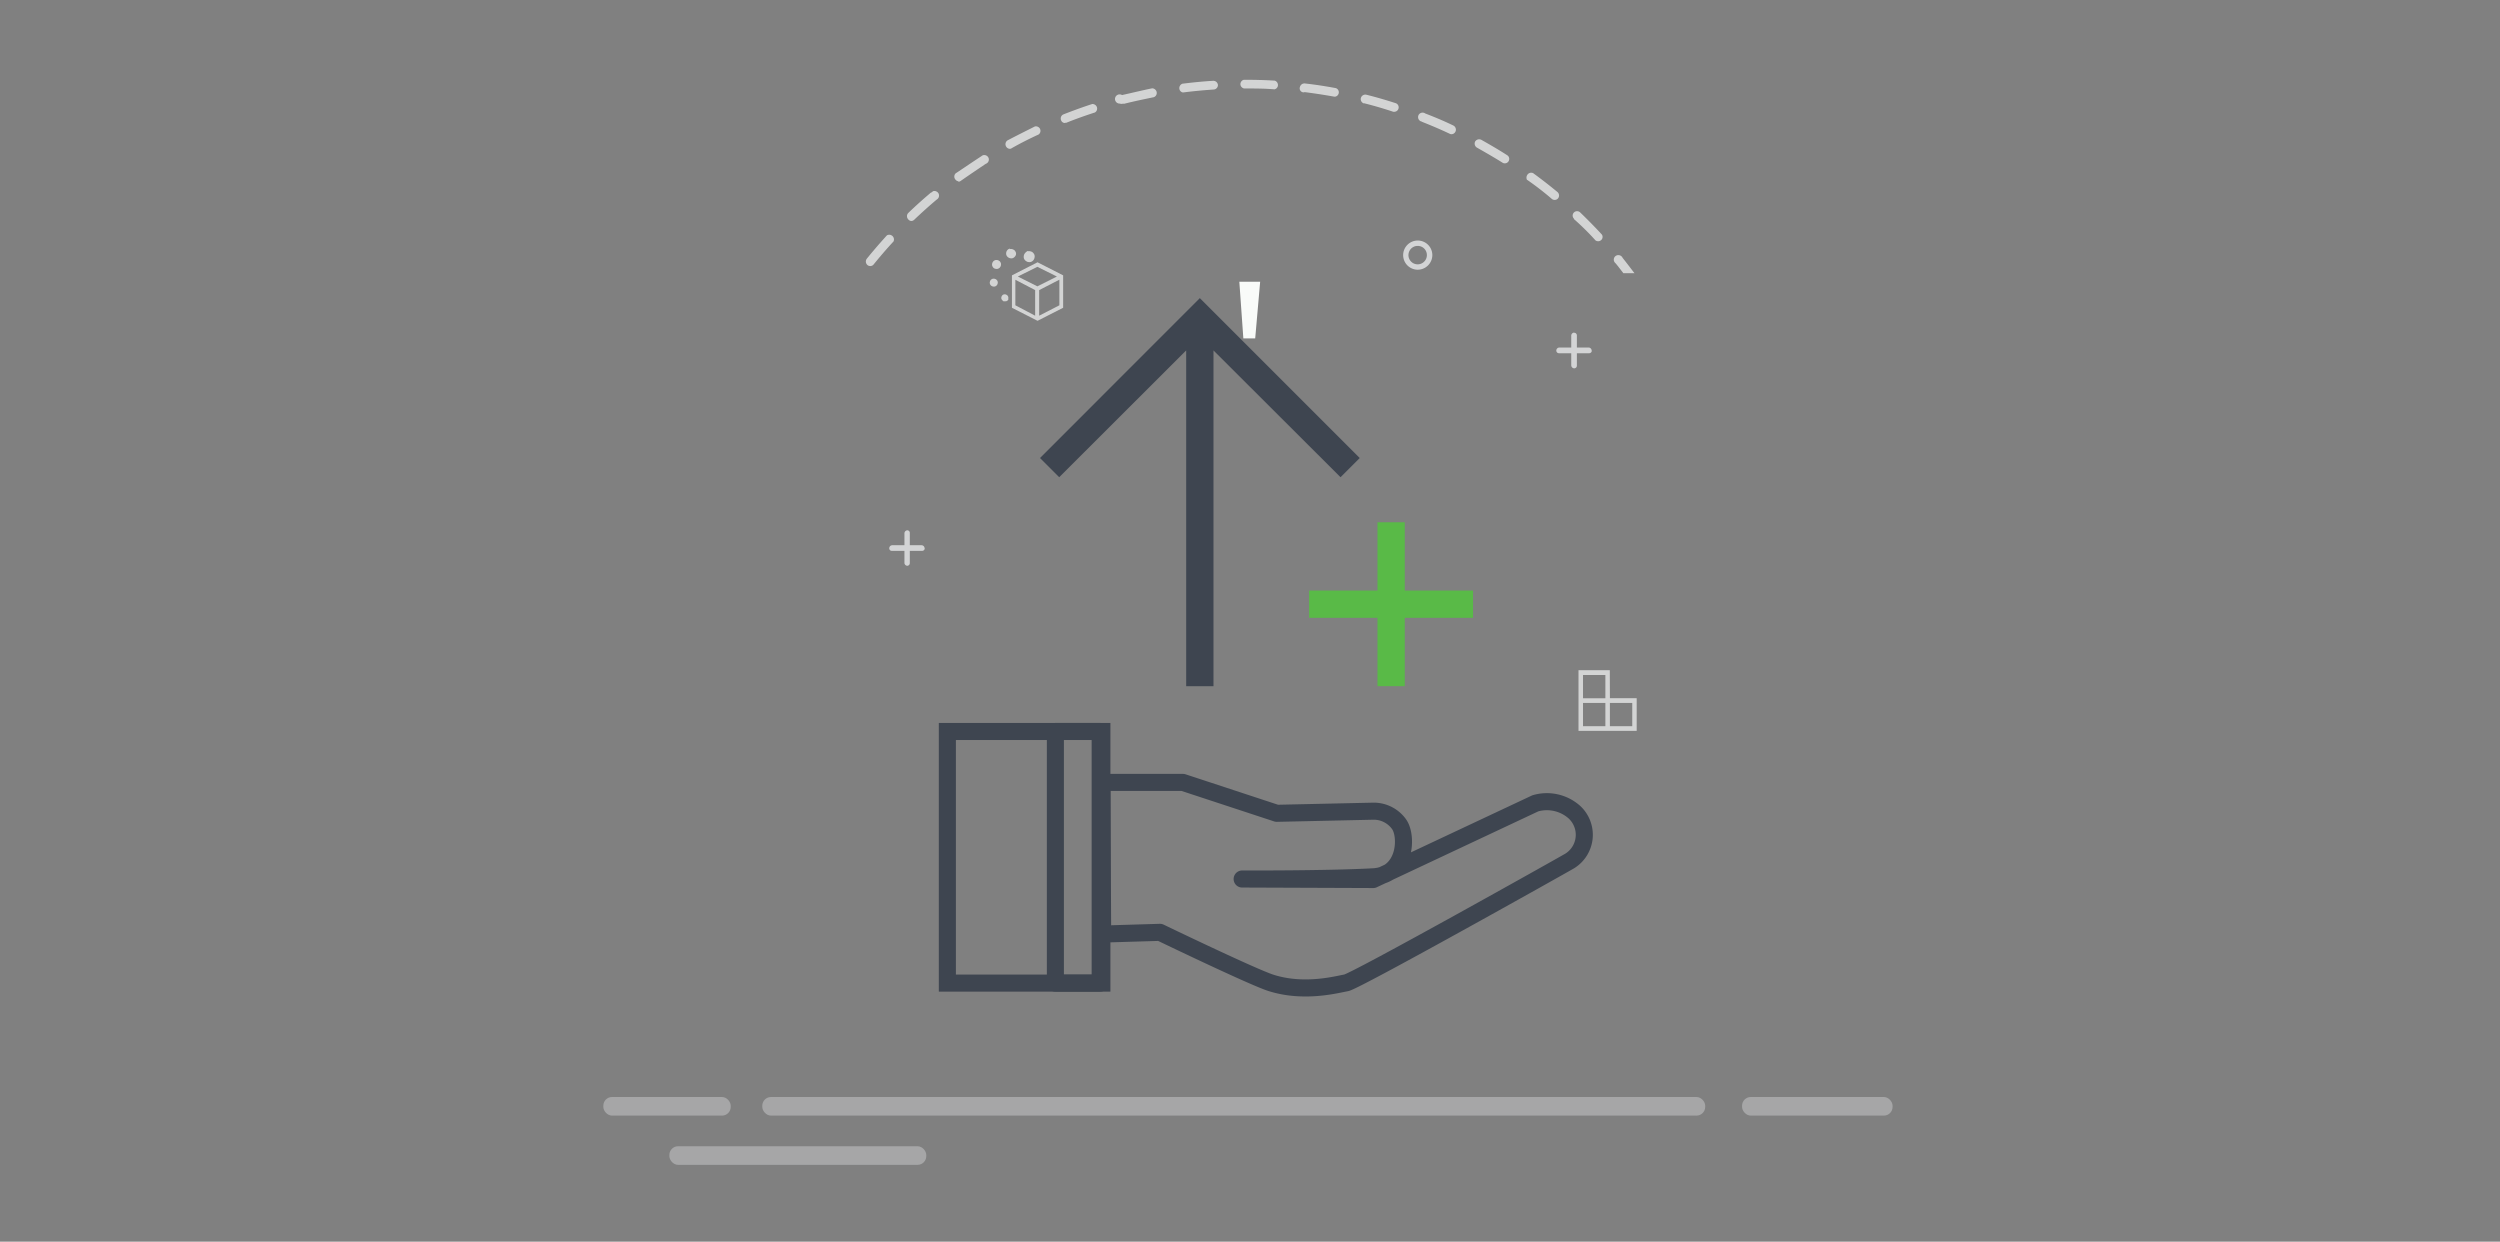 <svg id="ac4eb4da-005c-4636-8a55-c387dfcd863e" data-name="Layer 1" xmlns="http://www.w3.org/2000/svg" viewBox="0 0 293 145.52"><rect x="0" y="0" width="293" height="145.52" fill="#808080" stroke="none"/><defs><style>.f396a398-c332-4aa8-ad3c-9450083fe7b1{fill:#d3d4d5;}.aadbaefb-ede3-4ed5-be57-a8d935dae087{opacity:0.5;}.edecdc81-2567-402b-8b39-04417997050b{fill:#cbccce;}.a4dc1de3-feb8-4154-91b6-d7d2c77d2827{fill:#d3d4d4;}.a24887a5-3400-4587-bfd8-92bc4cd74334{fill:#f9fbf9;}.ae64240a-5d78-4618-906a-0afd0f2ad861,.e806a4bb-4192-4bb0-a627-96d433194e82,.f518764a-7d57-4db7-b5e4-875b5d6b8826{fill:none;}.ae64240a-5d78-4618-906a-0afd0f2ad861,.e806a4bb-4192-4bb0-a627-96d433194e82{stroke:#3e4550;stroke-width:2px;}.ae64240a-5d78-4618-906a-0afd0f2ad861{stroke-linecap:round;stroke-linejoin:round;}.e806a4bb-4192-4bb0-a627-96d433194e82{stroke-miterlimit:10;}.abb4910a-b129-47be-82a6-b2a45c36ea48{fill:#3e4550;}.a6a4ad6e-477a-457d-b8b7-a19340f5a4b4{fill:#59ba47;}</style></defs><title>creoicons</title><path class="f396a398-c332-4aa8-ad3c-9450083fe7b1" d="M166.16,31.61a1.71,1.71,0,1,1,1.71-1.71A1.72,1.72,0,0,1,166.16,31.61Zm0-2.79a1.08,1.08,0,1,0,1.07,1.08h0A1.07,1.07,0,0,0,166.16,28.82Z"/><path class="f396a398-c332-4aa8-ad3c-9450083fe7b1" d="M106.32,62.15h0a.3.3,0,0,1,.31.3h0V66a.31.31,0,0,1-.31.31h0A.36.36,0,0,1,106,66V62.53a.36.36,0,0,1,.34-.38Z"/><path class="f396a398-c332-4aa8-ad3c-9450083fe7b1" d="M108.38,64.26h0a.3.3,0,0,1-.31.3h-3.55a.29.29,0,0,1-.3-.3h0a.36.36,0,0,1,.36-.36H108a.36.36,0,0,1,.36.36Z"/><path class="f396a398-c332-4aa8-ad3c-9450083fe7b1" d="M184.5,39h0a.31.31,0,0,1,.31.31h0v3.55a.31.31,0,0,1-.31.31h0a.36.36,0,0,1-.35-.36V39.36a.36.36,0,0,1,.33-.38Z"/><path class="f396a398-c332-4aa8-ad3c-9450083fe7b1" d="M186.56,41.09h0a.31.31,0,0,1-.31.31h-3.54a.31.31,0,0,1-.31-.31h0a.36.36,0,0,1,.36-.36h3.42a.36.36,0,0,1,.36.36Z"/><g class="aadbaefb-ede3-4ed5-be57-a8d935dae087"><rect class="edecdc81-2567-402b-8b39-04417997050b" x="89.34" y="128.57" width="110.51" height="2.18" rx="1.02"/></g><g class="aadbaefb-ede3-4ed5-be57-a8d935dae087"><rect class="edecdc81-2567-402b-8b39-04417997050b" x="204.17" y="128.57" width="17.64" height="2.18" rx="1.02"/></g><g class="aadbaefb-ede3-4ed5-be57-a8d935dae087"><rect class="edecdc81-2567-402b-8b39-04417997050b" x="78.45" y="134.34" width="30.11" height="2.18" rx="1.02"/></g><g class="aadbaefb-ede3-4ed5-be57-a8d935dae087"><rect class="edecdc81-2567-402b-8b39-04417997050b" x="70.71" y="128.57" width="14.93" height="2.18" rx="1.02"/></g><path class="a4dc1de3-feb8-4154-91b6-d7d2c77d2827" d="M138.66,10.83h.06c1.17-.15,2.36-.26,3.54-.34a.52.52,0,0,0,.48-.54.54.54,0,0,0-.54-.48c-1.2.07-2.41.19-3.62.34a.55.55,0,0,0-.34.68.51.51,0,0,0,.41.35Z"/><path class="a4dc1de3-feb8-4154-91b6-d7d2c77d2827" d="M131.63,12.16h.13c1.15-.29,2.31-.53,3.47-.77a.53.53,0,0,0,.3-.7.56.56,0,0,0-.49-.34h0c-1.19.24-2.38.54-3.54.79a.54.54,0,1,0-.25,1,.51.51,0,0,0,.38,0Z"/><path class="a4dc1de3-feb8-4154-91b6-d7d2c77d2827" d="M145.81,10.37h.1c1.15,0,2.31,0,3.45.1h0a.51.51,0,0,0,.4-.63h0a.54.54,0,0,0-.36-.39h0c-1.16-.07-2.35-.1-3.52-.1h-.1a.53.53,0,0,0-.39.63v0a.54.54,0,0,0,.38.38Z"/><path class="a4dc1de3-feb8-4154-91b6-d7d2c77d2827" d="M124.8,14.38a.31.31,0,0,0,.19,0c1.07-.43,2.22-.84,3.34-1.2a.53.53,0,0,0,.17-.74.56.56,0,0,0-.49-.25h0c-1.14.37-2.29.79-3.41,1.23a.53.53,0,0,0-.22.72h0a.49.49,0,0,0,.42.28Z"/><path class="a4dc1de3-feb8-4154-91b6-d7d2c77d2827" d="M106.79,25.9a.5.5,0,0,0,.35-.14c.85-.81,1.74-1.61,2.64-2.37a.54.54,0,0,0,.21-.73.57.57,0,0,0-.58-.27.66.66,0,0,0-.23.17h-.06c-.92.77-1.82,1.58-2.68,2.41a.54.54,0,0,0,0,.73A.51.51,0,0,0,106.79,25.9Z"/><path class="a4dc1de3-feb8-4154-91b6-d7d2c77d2827" d="M118.33,17.44a.34.34,0,0,0,.24-.07c1-.57,2.07-1.11,3.16-1.61a.53.53,0,0,0,.11-.74.55.55,0,0,0-.55-.2h0c-1.07.54-2.14,1.07-3.22,1.64a.54.54,0,0,0-.13.75A.52.52,0,0,0,118.33,17.44Z"/><path class="a4dc1de3-feb8-4154-91b6-d7d2c77d2827" d="M152.87,10.79c1.17.15,2.35.33,3.51.54h.1a.52.52,0,0,0,.09-1c-1.18-.22-2.38-.41-3.57-.54a.55.55,0,0,0-.65.41.47.47,0,0,0,.52.62Z"/><path class="a4dc1de3-feb8-4154-91b6-d7d2c77d2827" d="M112.3,21.3a.47.47,0,0,0,.3-.1c1-.7,2-1.37,2.93-2a.53.53,0,0,0,.34-.66.54.54,0,0,0-.68-.34.76.76,0,0,0-.19.12h0c-1,.65-2,1.34-3,2a.53.53,0,0,0,0,.75h0a.5.5,0,0,0,.35.18Z"/><path class="a4dc1de3-feb8-4154-91b6-d7d2c77d2827" d="M102,31.18a.49.49,0,0,0,.4-.2c.74-.91,1.52-1.82,2.32-2.68a.55.55,0,0,0-.24-.72.55.55,0,0,0-.53,0c-.81.89-1.6,1.8-2.36,2.74a.55.55,0,0,0,.07.74h0A.49.49,0,0,0,102,31.18Z"/><path class="a4dc1de3-feb8-4154-91b6-d7d2c77d2827" d="M187,28.18a.53.53,0,0,0,.74-.14h0a.5.5,0,0,0,0-.55c-.82-.89-1.67-1.75-2.54-2.59a.52.52,0,0,0-.73,0,.51.51,0,0,0,0,.73h0v.05A30.9,30.9,0,0,1,187,28.18Z"/><path class="a4dc1de3-feb8-4154-91b6-d7d2c77d2827" d="M190.17,30.22a.55.55,0,0,0-.71-.28.53.53,0,0,0-.28.7h0a.58.58,0,0,0,.18.23h0c.31.38.6.76.9,1.15h1.3C191.09,31.41,190.64,30.81,190.17,30.22Z"/><path class="a4dc1de3-feb8-4154-91b6-d7d2c77d2827" d="M181.87,23.31a.5.5,0,0,0,.33.12.5.5,0,0,0,.41-.19.54.54,0,0,0-.07-.73h0c-.92-.76-1.88-1.51-2.86-2.22a.54.54,0,0,0-.71.26h0a.57.57,0,0,0,0,.54H179A34,34,0,0,1,181.87,23.31Z"/><path class="a4dc1de3-feb8-4154-91b6-d7d2c77d2827" d="M166.64,14.27c1.08.43,2.2.9,3.27,1.41a.46.46,0,0,0,.23.05.53.53,0,0,0,.49-.58.56.56,0,0,0-.26-.42c-1.08-.53-2.21-1-3.33-1.43a.54.54,0,0,0-.74.11h0a.54.54,0,0,0,.12.75.6.6,0,0,0,.25.1Z"/><path class="a4dc1de3-feb8-4154-91b6-d7d2c77d2827" d="M173.08,17.29c1,.57,2.07,1.18,3.07,1.81a.52.52,0,0,0,.55-.87c-1-.65-2.07-1.27-3.1-1.85a.56.56,0,0,0-.71.2h0A.55.55,0,0,0,173.08,17.29Z"/><path class="a4dc1de3-feb8-4154-91b6-d7d2c77d2827" d="M159.87,12.1c1.15.29,2.29.62,3.42,1h.16a.52.52,0,0,0,.15-1c-1.14-.37-2.3-.71-3.47-1a.54.54,0,0,0-.63.37.53.53,0,0,0,.34.65Z"/><polygon class="a24887a5-3400-4587-bfd8-92bc4cd74334" points="145.25 33.02 147.69 33.02 147.11 39.66 145.72 39.66 145.25 33.02"/><rect class="a24887a5-3400-4587-bfd8-92bc4cd74334" x="145.72" y="41.62" width="1.51" height="2.21"/><rect class="f518764a-7d57-4db7-b5e4-875b5d6b8826" x="19" y="1.76" width="255" height="142"/><path class="ae64240a-5d78-4618-906a-0afd0f2ad861" d="M129.14,91.7h9.5l11,3.62,11.34-.25a3.65,3.65,0,0,1,3,1.54c1,1.43.78,5.94-3,6.15-5.36.3-15.4.26-15.4.26l15.36.06,19-8.93a4.85,4.85,0,0,1,4.54,1,3.61,3.61,0,0,1-.5,5.75c-1,.59-25.08,14.09-26.21,14.29s-4.93,1.24-8.82,0c-2.16-.69-13-5.92-13-5.92l-6.72.2Z"/><rect class="e806a4bb-4192-4bb0-a627-96d433194e82" x="111.03" y="85.73" width="18.11" height="29.49"/><path class="a4dc1de3-feb8-4154-91b6-d7d2c77d2827" d="M188.68,81.83h3.14v3.83H185V78.55h3.67Zm2.62,3.28V82.38h-2.62v2.73Zm-3.15-6h-2.62v2.73h2.62Zm0,6V82.38h-2.62v2.73Z"/><path class="a4dc1de3-feb8-4154-91b6-d7d2c77d2827" d="M124.6,32.27v3.8l-3,1.53-3-1.53v-3.8l3-1.53ZM119,35.78,121.32,37V34L119,32.79Zm2.58-4.51-2.29,1.14,2.29,1.15,2.29-1.15Zm2.58,4.51v-3L121.79,34v3Z"/><path class="a4dc1de3-feb8-4154-91b6-d7d2c77d2827" d="M116.36,32.67a.41.41,0,0,1,.19,0,.58.58,0,0,1,.17.06.49.49,0,0,1,.13.12.45.45,0,0,1,.08.17.37.37,0,0,1,0,.18.49.49,0,0,1-.06.17.37.37,0,0,1-.12.13.38.38,0,0,1-.17.08.41.41,0,0,1-.19,0,.58.58,0,0,1-.17-.06.49.49,0,0,1-.13-.12.45.45,0,0,1-.08-.17.37.37,0,0,1,0-.18.49.49,0,0,1,.06-.17.37.37,0,0,1,.12-.13A.38.38,0,0,1,116.36,32.67Zm-.08-1.55a.5.5,0,0,1,0-.21.44.44,0,0,1,.07-.19.47.47,0,0,1,.13-.15.66.66,0,0,1,.19-.09.5.5,0,0,1,.21,0,.44.44,0,0,1,.19.07.47.47,0,0,1,.15.13.66.66,0,0,1,.09.19.5.5,0,0,1,0,.21.4.4,0,0,1-.07.19.47.47,0,0,1-.13.15.66.66,0,0,1-.19.09.5.5,0,0,1-.21,0,.6.6,0,0,1-.19-.06.5.5,0,0,1-.15-.14A.66.66,0,0,1,116.28,31.12ZM117.36,35a.45.45,0,0,1,0-.16.34.34,0,0,1,.06-.15.29.29,0,0,1,.1-.12.35.35,0,0,1,.15-.07.43.43,0,0,1,.16,0,.47.47,0,0,1,.15.06.53.53,0,0,1,.12.1.69.69,0,0,1,.07.15.43.43,0,0,1,0,.16.38.38,0,0,1,0,.15.6.6,0,0,1-.11.12l-.14.07h-.16a.33.33,0,0,1-.15,0,.32.32,0,0,1-.12-.11A.37.37,0,0,1,117.36,35Zm1-5.81a.59.59,0,0,1,.23,0,.6.6,0,0,1,.21.08.47.47,0,0,1,.17.15.68.68,0,0,1,.1.21.59.59,0,0,1,0,.23A.6.6,0,0,1,119,30a.8.8,0,0,1-.15.17.68.68,0,0,1-.21.1.6.6,0,0,1-.23,0,.66.66,0,0,1-.21-.08.61.61,0,0,1-.17-.15.51.51,0,0,1-.1-.21.6.6,0,0,1,0-.23.49.49,0,0,1,.08-.21.61.61,0,0,1,.15-.17A.51.51,0,0,1,118.38,29.14Zm2.11.26a.57.57,0,0,1,.26,0,.63.63,0,0,1,.23.08.58.58,0,0,1,.18.17.45.45,0,0,1,.11.23.53.53,0,0,1,0,.25.63.63,0,0,1-.08.23.61.61,0,0,1-.17.19.57.57,0,0,1-.22.11.76.76,0,0,1-.26,0,.5.5,0,0,1-.23-.09.7.7,0,0,1-.19-.16.61.61,0,0,1-.11-.23.71.71,0,0,1,0-.25.63.63,0,0,1,.09-.24.55.55,0,0,1,.16-.18A.7.7,0,0,1,120.49,29.4Z"/><polygon class="abb4910a-b129-47be-82a6-b2a45c36ea48" points="159.36 53.68 140.62 34.94 121.89 53.68 124.14 55.93 139.02 41.07 139.02 80.42 142.22 80.42 142.22 41.07 157.11 55.93 159.36 53.68"/><polygon class="a6a4ad6e-477a-457d-b8b7-a19340f5a4b4" points="172.64 69.21 164.64 69.21 164.64 61.21 161.44 61.21 161.44 69.21 153.43 69.21 153.43 72.41 161.44 72.41 161.44 80.42 164.64 80.42 164.64 72.41 172.64 72.41 172.64 69.21"/><rect class="ae64240a-5d78-4618-906a-0afd0f2ad861" x="123.69" y="85.73" width="5.25" height="29.49"/></svg>